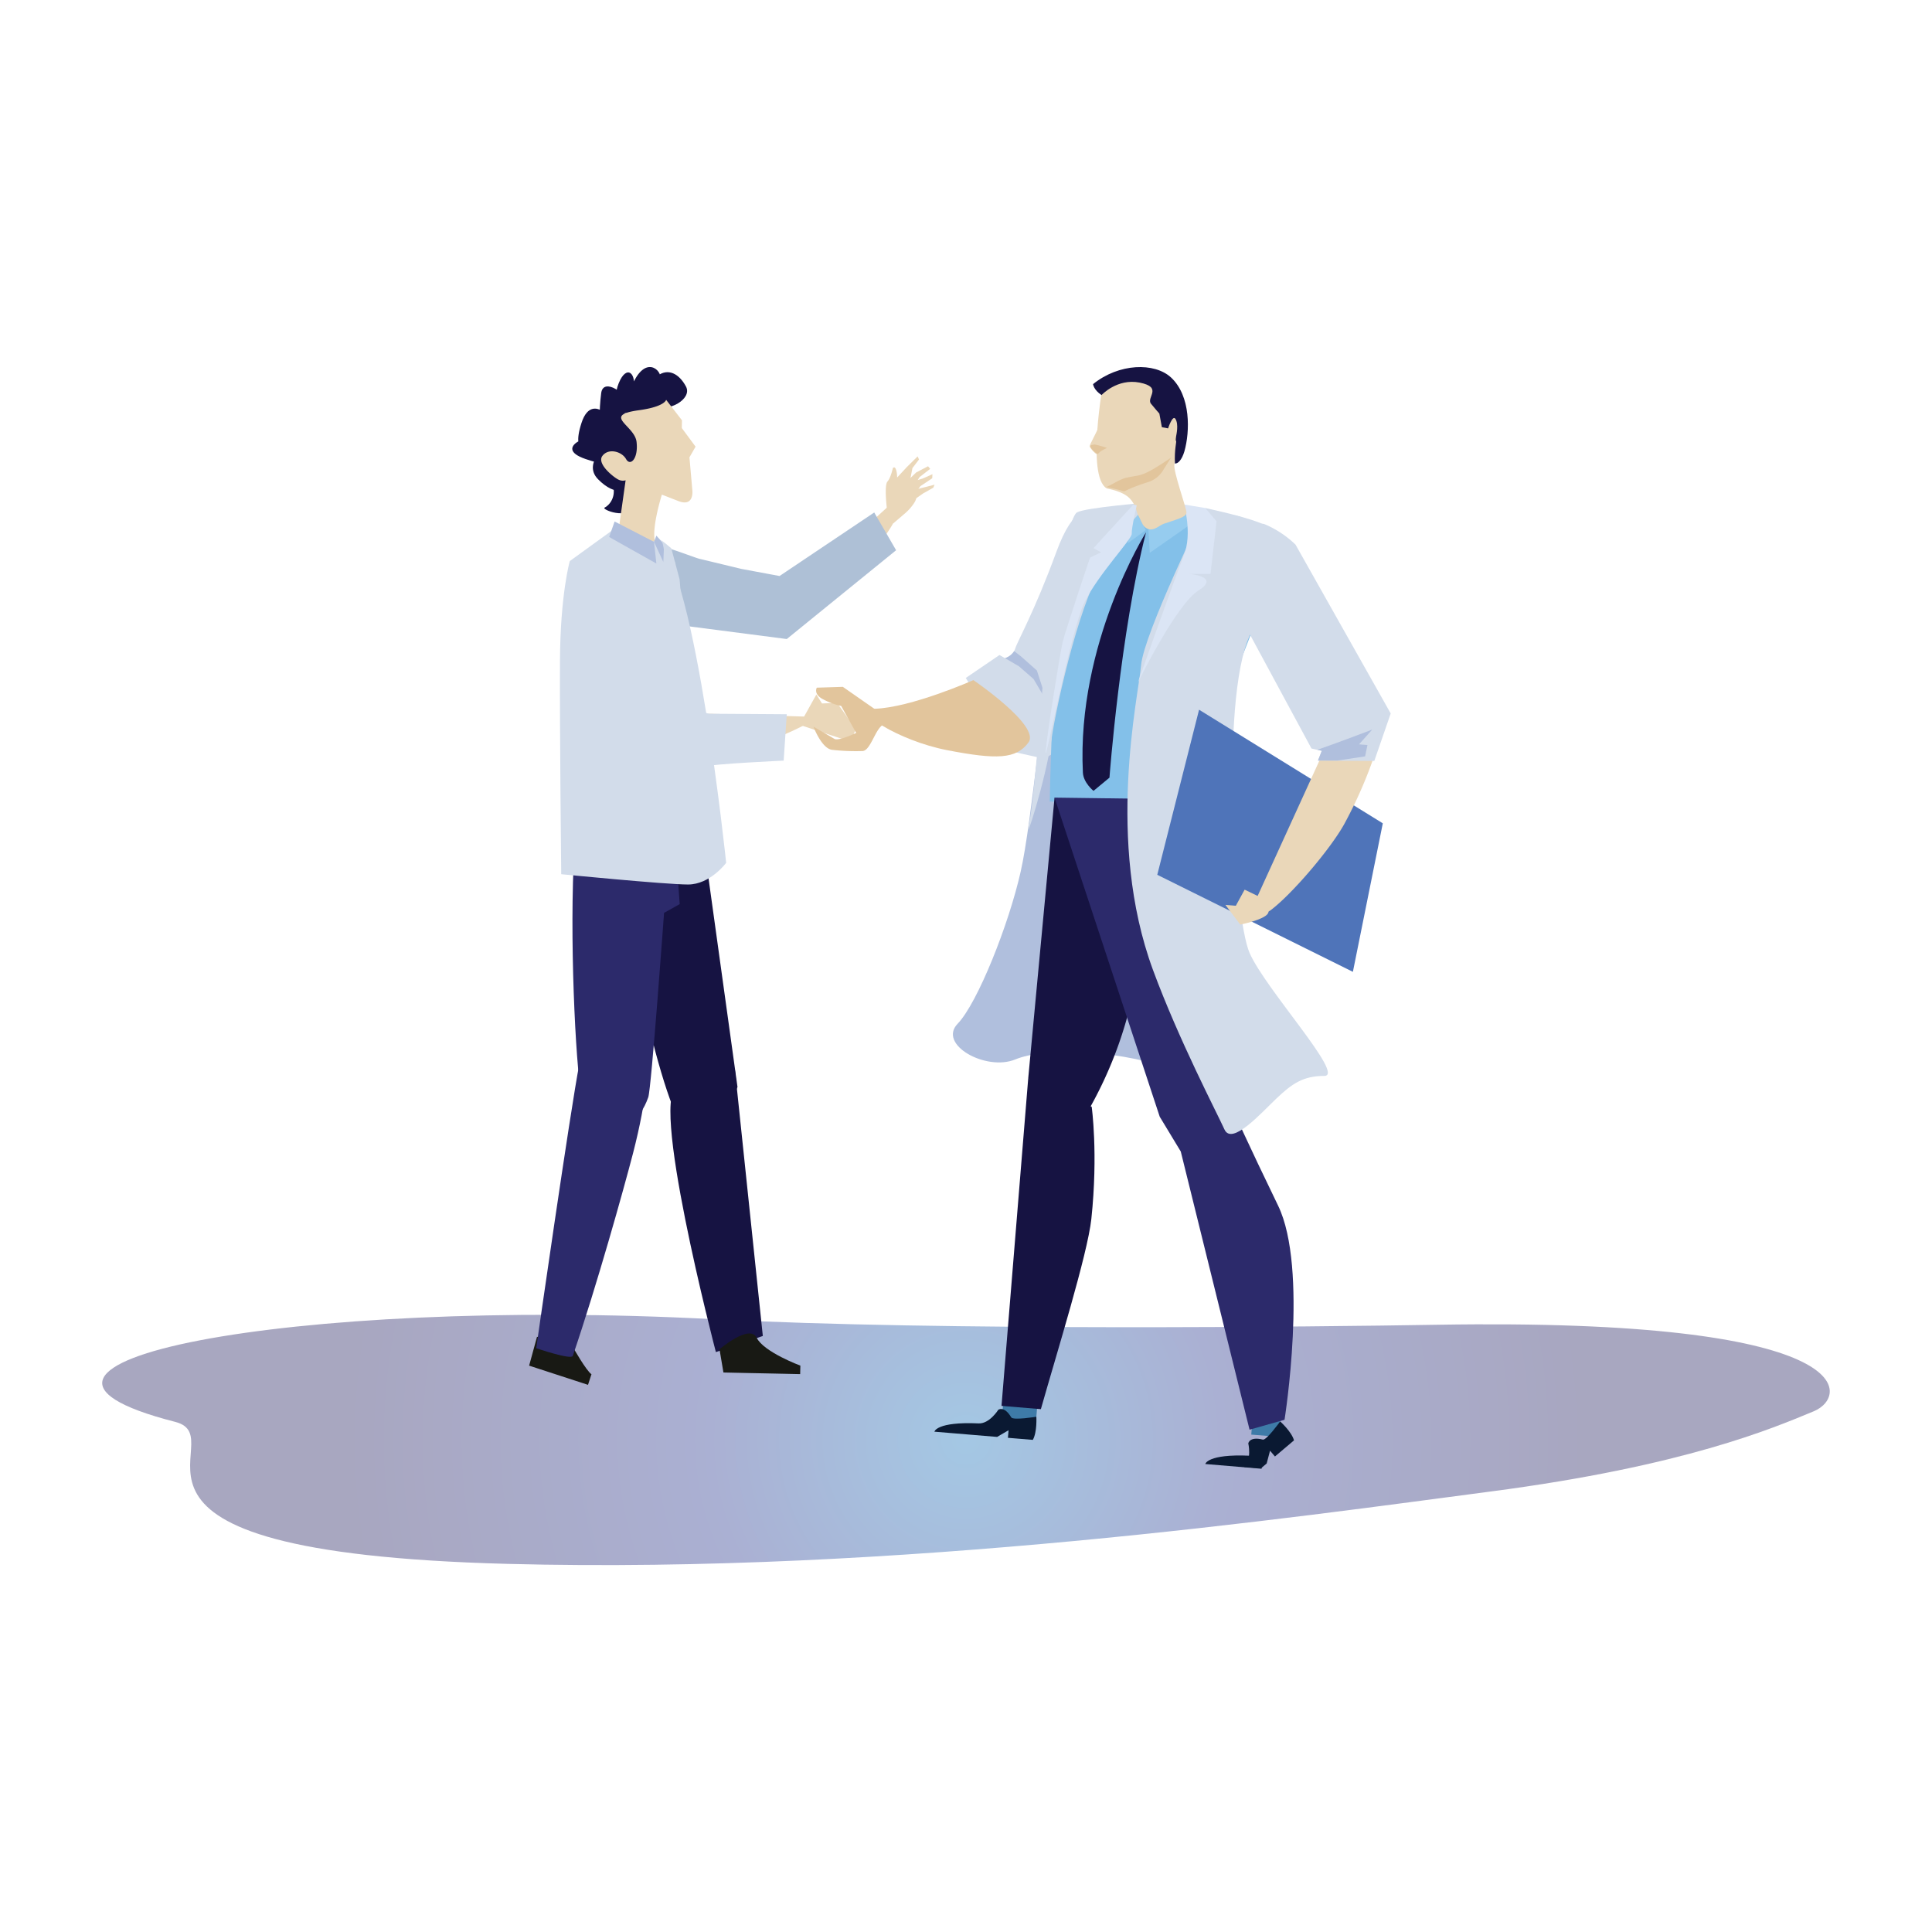 <svg xmlns="http://www.w3.org/2000/svg" xmlns:xlink="http://www.w3.org/1999/xlink" viewBox="0 0 816.29 816.29"><defs><radialGradient id="radial-gradient" cx="408.14" cy="608.36" r="260.75" gradientUnits="userSpaceOnUse"><stop offset="0" stop-color="#1b75bc" stop-opacity="0.4"/><stop offset="0.42" stop-color="#2b3990" stop-opacity="0.4"/><stop offset="1" stop-color="#262262" stop-opacity="0.4"/></radialGradient></defs><title>new-patient</title><g style="isolation:isolate"><g id="Layer_1" data-name="Layer 1"><path d="M607.43,559.72c-51.16.85-209.73,2.71-306.15-2.36C122.51,548-22.46,576.1,74,600.75c27,6.89-48.82,55,140.28,60,166,4.37,334.36-19.93,415.88-30.62S749,603.47,766.33,596.28C781.57,590,786.29,556.77,607.43,559.72Z" fill="url(#radial-gradient)" style="mix-blend-mode:multiply"/><path d="M263.78,174.55s11.77,1,15.45-3.48-7.12-3-2.25.21,15.75-2.58,12.84-8-7.48-7.77-11.89-4.59-.8,5,.86,1.88-5.05-10.67-10.71.11-2.59,11.62-.66,4.48-2.6-11.65-6-3.26,1.81,12.53,3.1,8.78S254.85,159,254,166.16s-1.51,15.74,3.93,15.84-7.27-18.66-12.24-3.31,5.05,10.67,5.44,7.22-18.33,3-3.81,8,9.06-1.12,10.28-4.62-12.22,5.73-4.93,13.18,14.24,6,12.79-1.74-9.68-3.72-7,2.74-1.41,10.29-3,11,10,5.45,12.26-.79S273,176.78,263.78,174.55Z" fill="#161342"/><path d="M281.45,168.93l6.69,8.65-.07,3.27,5.82,7.87-2.59,4.5L292.51,207s1,7.39-5.92,4.69l-6.94-2.7s-5.84,18.43-1.8,21.72,6.9,7,5.25,9.05c-1.49,1.85-5.45.5-9.52.05-7.25-.8-12.06.57-15.16.71-2.25.11.87-1.24,1.48-5.87s4.43-31.72,4.43-31.72a4.1,4.1,0,0,1-2.95-.25c-1.72-.73-9.42-6.65-6.86-10.06s8.18-1.9,10,1.34,5.26-.22,4.43-7.28-14.94-11.2,1.16-13.38C280.94,171.8,281.45,168.93,281.45,168.93Z" fill="#ead7b9"/><path d="M340.36,245.88l37-33.82s2.46,3,1.53,5.68c-2.53,7.36-12.81,18.36-18.57,24.59a119.3,119.3,0,0,1-18,15.36Z" fill="#ead7b9"/><path d="M377.39,221.17l4.67-4a20.9,20.9,0,0,0,4.23-4.74c1.93-3,.83-5.85-1.66-8.23s-4.37-2.64-4.37-2.64-4,1.78-3.51,5.38-3.11,11.53-1.74,12.1A6.26,6.26,0,0,1,377.39,221.17Z" fill="#ead7b9"/><polygon points="378.53 202.31 383.18 197.3 387.71 192.83 388.29 194.14 385.52 197.76 384.03 205.31 382.2 204.31 378.53 202.31" fill="#ead7b9"/><polygon points="387.11 199.61 392.11 197 393.01 198.1 388.55 201.56 385.32 206.65 382.2 204.31 387.11 199.61" fill="#ead7b9"/><polygon points="393.96 200.36 389.85 202.19 386.95 203.03 384.96 205.69 386.82 208.34 388.88 205.4 393.88 202.07 393.96 200.36" fill="#ead7b9"/><polygon points="394.87 204.78 387.01 206.79 385.72 208.77 386.89 210.66 390.08 208.45 394.31 206.07 394.87 204.78" fill="#ead7b9"/><path d="M372.69,221.08a8.29,8.29,0,0,0,2-6.43s-1.15-9.6.26-11.18,2.29-5.69,2.29-5.69,1.2-1.53,1.71,2.36a16.08,16.08,0,0,1-.15,4.81s2.6,5.23,2.4,6.93c-.39,3.5-6.7,9.66-6.7,9.66S372.36,221.41,372.69,221.08Z" fill="#ead7b9"/><path d="M296.11,236.24l17.14,4.13,16.12,3,40-26.84,9.25,15.95L332.42,270l-54-7a113.54,113.54,0,0,1-12.64-29.18C262.76,222.24,292.71,235.76,296.11,236.24Z" fill="#aec0d6"/><path d="M299.77,301.57l46.34,1.37s-34.34,20.67-46.81,10.25S299.77,301.57,299.77,301.57Z" fill="#ead7b9"/><path d="M249.9,580.63l-1.46,4.48L223.56,577l3.34-12.21,15.16,4.4S247.74,579.22,249.9,580.63Z" fill="#181914"/><path d="M259,355.62s11.9,77.81,25.31,112.14c11.87,30.42,27.29-8.49,27.29-8.49L293.48,328.7l-39.59-3.65S251.29,325.94,259,355.62Z" fill="#161342"/><path d="M283.61,331.89,287.18,382l-6.61,3.7s-5.35,74.17-6.67,77.9c-7.51,21.34-25.51,8.06-27.85.84s-5.36-60.32-3.71-99L244,326.74Z" fill="#2c2a6b"/><path d="M273.86,449.56s-.16,13.57-6.42,37.79c-4,15.35-15.29,55.81-25.42,85.52-.62,1.82-15.46-3.24-15.46-3.24S241,468.78,244.79,449.48C245.93,443.67,265,433,273.86,449.56Z" fill="#2c2a6b"/><path d="M277.78,228.43l-1.93,1.85L261.53,222l-20.79,15.06s-4,14-4.15,42.06.53,90.24.53,90.24,44.2,4.35,53.58,4.35,16.11-9.15,16.11-9.15S294,241.1,277.78,228.43Z" fill="#d2dcea"/><path d="M305.3,457.38s-4.4,1.33-18.31,1.53,15.48,112.36,15.48,112.36l19.83-6.81L310.51,451.92Z" fill="#161342"/><path d="M304,570.08l1.66,9.81,10,.22,9.34.19,13.08.28.08-3.59s-15.45-5.72-18.44-11.76S304,570.08,304,570.08Z" fill="#181914"/><polygon points="360.44 310.7 356 312.25 337.8 306.25 344.92 293.45 347.3 297.22 353.66 296.97 361.65 308.14 360.44 310.7" fill="#ead7b9"/><polygon points="270.56 229.48 277.78 228.43 285.21 237.57 286.25 264.33 278.41 250.39 268.82 235.15 270.56 229.48" fill="#d2dcea"/><polygon points="276.34 228.94 277.32 238.09 257.37 226.89 259.68 220.34 276.34 228.94" fill="#b0bfdd"/><polygon points="277.32 226.32 276.34 228.94 280.26 237.43 280.58 229.92 277.32 226.32" fill="#b0bfdd"/><path d="M257.37,226.89l19.73,14.79,9.15,22.65,9.14,41.82-21.34-53.58,2.18-1.74-3.49-2.18s-7-10-12.63-15.25-5.66-6.1-5.66-6.1Z" fill="#d2dcea"/><path d="M247.61,236s-10.82,5.57-5.62,21.64c8.84,27.4,27.3,50,30.78,54.5s15.09,13.91,23.71,11.84c5.45-1.3,34.63-2.61,34.63-2.61l1.31-19.6-32.65-.22-3.19-.6s-11.22-17.8-20.59-35.14S247.61,236,247.61,236Z" fill="#d2dcea"/><path d="M283.2,257.8s-2.1-27.61-3.67-29.27,4.1,3.13,4.1,3.13l1.58,5.91,1.91,7.16L291,289.16Z" fill="#d2dcea"/><path d="M493,219.08l-23.42-4.62s-17,22.25-23.11,50.16-10.25,81.52-15.23,103.68-18.14,55.42-26.63,64.24,12,20.18,24.37,15.08,40.9-4.13,63.73,3.21-14.28-48.19-7.65-90.9S493,219.08,493,219.08Z" fill="#b0bfdd"/><path d="M476.5,233.32s14.25,7.37-7.51,50.29-30.57,36.33-30.57,36.33l-11.84-2.63-18.52-30.87,14.22-9.69,2.35,1.33s3.42-1,4.29-4,8.07-15.43,17.4-40.89C460.62,194.19,473.76,231.89,476.5,233.32Z" fill="#d2dcea"/><path d="M411.26,287.36s-26.33,11.67-41.78,12.1c-10.36.28,9.88,13.48,30.77,17.51s29.12,3.77,34.29-3.27S411.26,287.36,411.26,287.36Z" fill="#e2c59c"/><path d="M438.09,283.29l-6.76-6-2.84-2.21a7.15,7.15,0,0,1-3.86,3l5.89,3.44,6.16,5.37,5.7,9.66Z" fill="#b0bfdd"/><path d="M443.52,338.64l56,3.43,29.7-75.86s19-45.78-9.85-48.79-62.85-.45-62.85-.45S445.87,228,443.52,338.64Z" fill="#83c0e9"/><path d="M484.21,224.9s-29.37,46.8-26.68,101.52c.21,4.31,4.49,7.73,4.49,7.73l6.74-5.58S473.34,267.28,484.21,224.9Z" fill="#161342"/><polygon points="485.22 223.82 485.79 233.57 504.76 220.31 503.01 216.54 485.22 223.82" fill="#96ccef"/><polygon points="480.53 217.16 477.59 219.26 476.59 229.47 484.1 223.94 480.53 217.16" fill="#96ccef"/><path d="M465.32,177.72c0,.73-3.14,6.91-3.71,8.06s-1.36,2.58-1.18,3a12.23,12.23,0,0,0,1.8,2.23c.51.48,2.43,2.48,3-.54S465.32,177.72,465.32,177.72Z" fill="#ead7b9"/><path d="M496.13,176.55a4.13,4.13,0,0,1-.32,8.25" fill="#ead7b9"/><rect x="420.3" y="583.24" width="22.01" height="14.44" transform="translate(-192.85 971.39) rotate(-85.25)" fill="#3e7ba8"/><rect x="523.79" y="593.22" width="22.01" height="11.69" transform="matrix(0.08, -1, 1, 0.08, -106.45, 1082.47)" fill="#3e7ba8"/><path d="M436.38,608.36l-10.52-.87.27-3.2-4.83,2.82-26.51-2.21s.82-4.3,18.7-3.5c4.58.21,8.3-5.75,8.3-5.75s2.45-1.87,5.48,3.21c.79,1.33,10.6-.27,10.6-.27S438.25,605.07,436.38,608.36Z" fill="#0a1932"/><path d="M445.55,337,434.43,455.67l23.95,16a171.67,171.67,0,0,0,22.32-63.12C485.59,372.49,445.55,337,445.55,337Z" fill="#161342"/><path d="M445.55,337,490,471.83l8.89,14.7,29.06,117.53,14.78-4.19S552.92,536,540,509.37s-19.34-41.07-19.34-41.07L498,337.69Z" fill="#2c2a6b"/><path d="M439.78,595.38c6.47-22.93,19.74-65.46,21.33-80.41,2.93-27.69.14-47.35.14-47.35l-26.82-11.95L423.15,594Z" fill="#161342"/><path d="M525.64,619.81l7.11.59,2.43-2.06,1.43-5.41,2.07,2.45,8.05-6.81c-1-3.67-5.84-8-5.84-8s-5.82,8.06-7.31,7.68c-5.74-1.45-6.16,1.61-6.16,1.61S529,616.7,525.64,619.81Z" fill="#0a1932"/><path d="M533.7,612.38c-1.5,1.41-3.52,2.77-5.76,2.67-17.87-.79-18.69,3.51-18.69,3.51l23.77,2Z" fill="#0a1932"/><path d="M372.17,301.39,356.11,290.2l-11,.35s-1.45,2.44,2.11,4.61a29.9,29.9,0,0,0,8.19,3.13l6.33,11.37s-7.4,3.59-9.2,2.52-8.85-5.16-8.85-5.16,3.5,9.43,8,9.8a88.48,88.48,0,0,0,12.81.5c3.45-.29,5.38-9.83,8.92-11.25S372.17,301.39,372.17,301.39Z" fill="#e2c59c"/><path d="M509.28,214.64s-26,53.05-27.15,66.39-15.11,74.1,5,128.74c11,29.81,27.06,60.44,30.21,67.42s15.49-6.92,22-13.1,11.23-9.51,20.19-9.51S534.89,418.22,528,402.72s-12.69-113.15,1.22-136.51C551.8,228.25,551.77,224.14,509.28,214.64Z" fill="#d2dcea"/><path d="M500.2,213.14s3.71,12.25-.05,21.64-19.38,53.6-19.38,53.6,16.17-33,25.62-38.91-3.89-7-3.89-7h8.95L514,220.26l-4.76-5.62Z" fill="#dbe5f5"/><path d="M485.6,212.3s-26.74,2.1-30.56,4.18-13.11,45.54-13.32,54-4.51,66.27-6.93,77.51,7-18.32,9.37-35,13.24-63.56,23.2-75.67S477,221.66,477,221.66Z" fill="#d2dcea"/><path d="M466.18,161.33s-7.27,39.6,1.35,45c.38.23,6.77,1,9.87,4.34,2.92,3.11,2.79,6.32,3.81,7.68.32.44,1.4,3.24,2.16,4,3.15,3.26,6.22-.31,8.22-1,4.86-1.75,9.75-2.75,9.7-4.8-.07-2.24-5.6-17.3-5.1-20.27,1.44-8.69,12.23-24.07-2.23-35.18C489.74,157.9,467.47,158.85,466.18,161.33Z" fill="#ead7b9"/><path d="M467.49,205.76s1.3-.58,3.67-1.88a22.89,22.89,0,0,1,4.34-1.95c5.56-1.22,5.37-.7,8.59-2.1,3.67-1.59,10.73-6.51,10.73-6.51s-2.49,3.9-3.46,5.48a11.31,11.31,0,0,1-6.5,4.95c-9.54,3.11-9,3.85-10.25,3.79C474.52,207.53,473.87,207.13,467.49,205.76Z" fill="#e2c59c"/><path d="M494.77,159.49c-6.94-6.42-22-6.07-32.94,2.81,0,0,.22,2.41,3.59,4.62,0,0,6.55-7.15,16.09-5.27,10,2,2.66,6.3,4.81,8.95,1.81,2.23,3.52,4.14,3.52,4.14l1.06,5.75,2.63.51s1.91-5.93,3.11-4c1.45,2.3.36,6.77.27,7.41s-.27,1.71,0,1.91-.76,3.58-.49,9.52c1.24.12,2.92-1.48,4-5.14C502.78,182.42,503.22,167.33,494.77,159.49Z" fill="#161342"/><path d="M467.75,189.27a43.26,43.26,0,0,0-5.21-1.47c-.51.09-1.75.15-1.81.63s.57,1.79,2.85,3.31C464.13,192.11,463.89,190.87,467.75,189.27Z" fill="#e2c59c"/><path d="M478.81,213.23,462,231.6l3.21,1.76-4.66,2.23s-10.4,30.84-11.54,35.6-6.57,38.62-7.21,46.4,10.61-51.34,16.44-63.17,20.12-26.68,19.94-28.93,2.11-12,2.11-12" fill="#dbe5f5"/><polygon points="584.25 347.86 506.62 299.86 488.96 369.61 571.61 410.61 584.25 347.86" fill="#4f74b9"/><path d="M558.26,319.63,528.42,385s5.14,2,8.43-.42c8.93-6.69,25.06-25.6,31-36.2a188.25,188.25,0,0,0,13.28-30.47Z" fill="#ead7b9"/><path d="M535.68,386c-1.75,2.7-11.66,4.65-11.66,4.65l-6.27-8.33,4.4.37,3.72-6.8,9.12,4.4S536.76,384.3,535.68,386Z" fill="#ead7b9"/><path d="M525.62,263.49l28.49,52.76,4.35,1-1.61,4.12,23.8.15,6.94-20.07-40.22-71.34a42.49,42.49,0,0,0-13-8.6c-6-2.65-22.21,21-13.71,34.15C523.16,259.55,525.13,262.47,525.62,263.49Z" fill="#d2dcea"/><path d="M579.79,308.25s-15.2,5.81-23.22,8.55l1.89.42-1.61,4.12h8.23l11.68-1.76,1-4.79-3.55-.3Z" fill="#b0bfdd"/></g></g></svg>